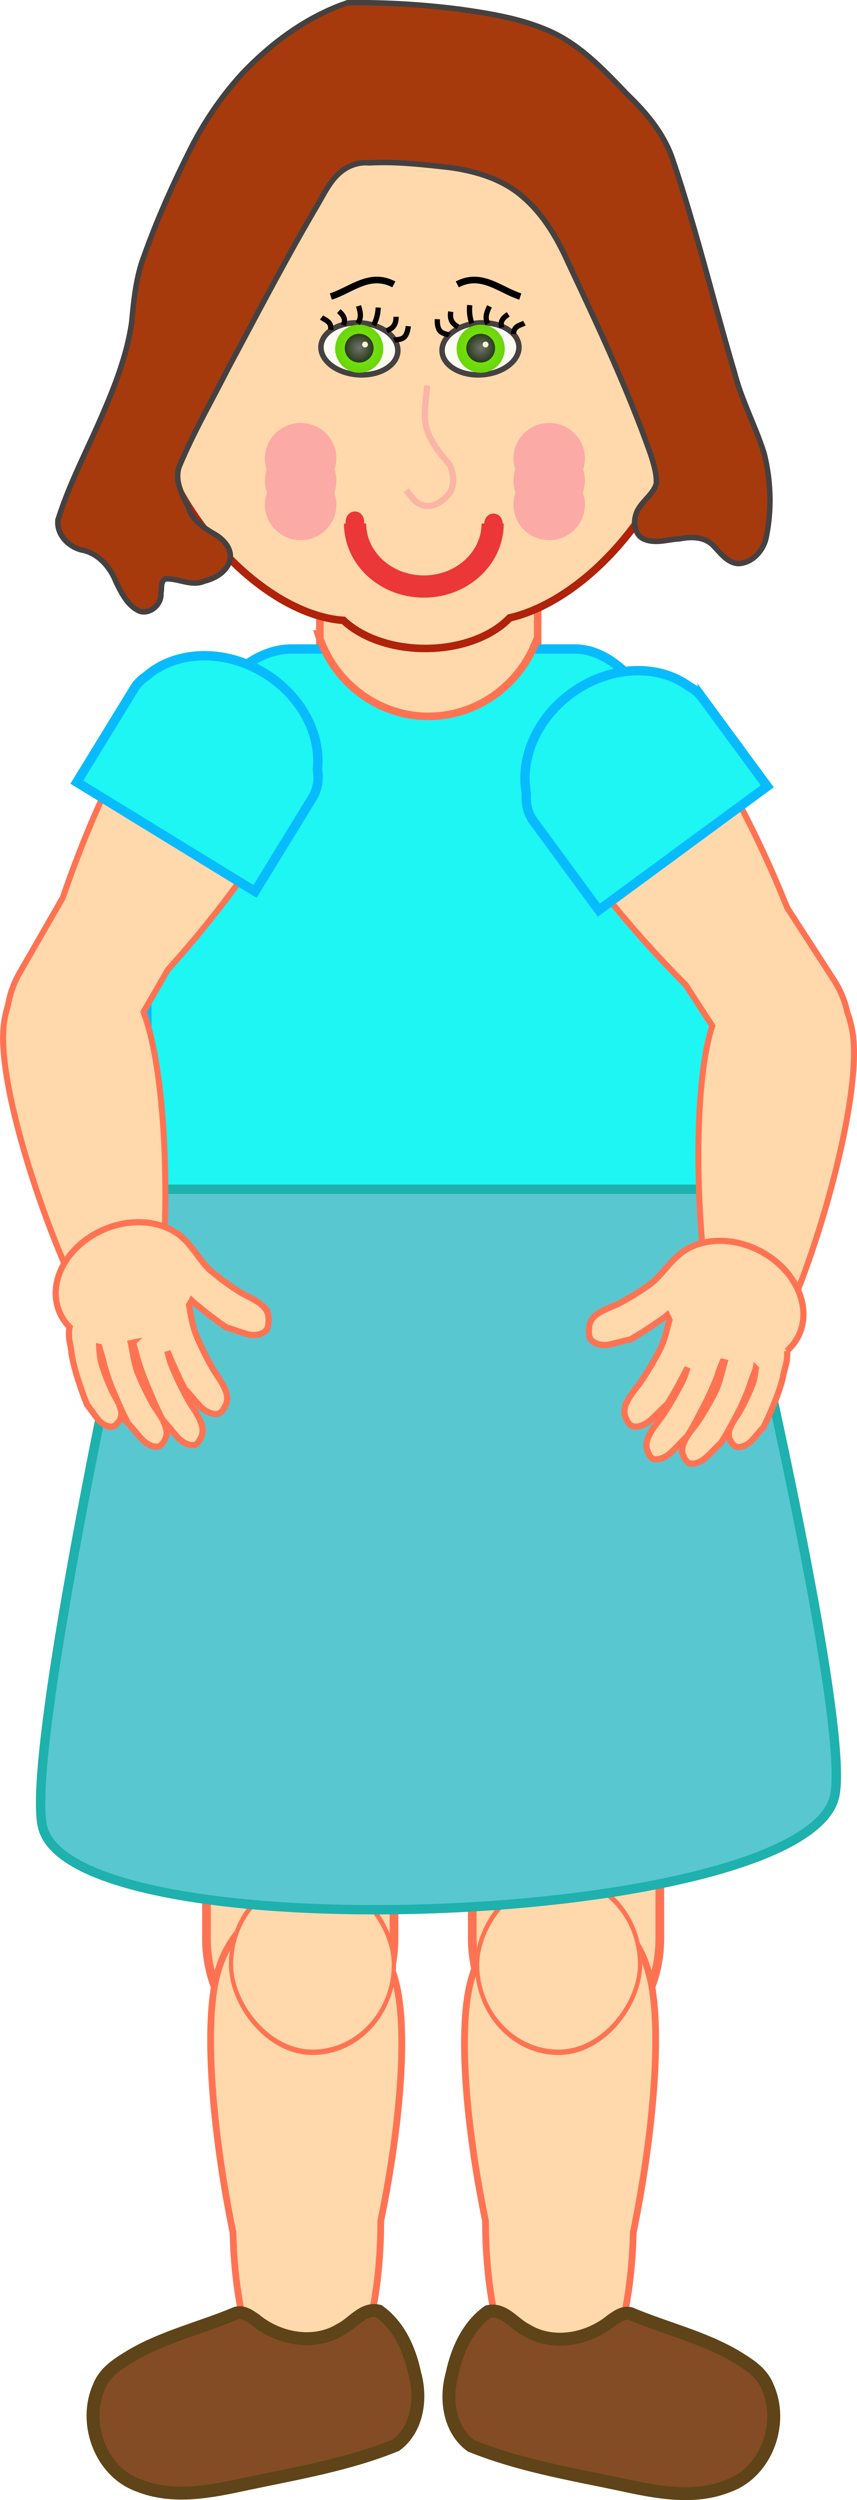 <svg xmlns="http://www.w3.org/2000/svg" viewBox="0 0 137.33 400.42"><defs><filter id="a" height="1.248" width="1.209" y="-.124" x="-.105" color-interpolation-filters="sRGB"><feGaussianBlur stdDeviation="1.446"/></filter><filter id="b" height="1.248" width="1.209" y="-.124" x="-.105" color-interpolation-filters="sRGB"><feGaussianBlur stdDeviation="1.446"/></filter><filter id="c" height="3.072" width="1.428" y="-1.036" x="-.214" color-interpolation-filters="sRGB"><feGaussianBlur stdDeviation="5.261"/></filter><filter id="d" height="2.524" width="1.315" y="-.762" x="-.157" color-interpolation-filters="sRGB"><feGaussianBlur stdDeviation="3.868"/></filter><filter id="e" height="2.524" width="1.315" y="-.762" x="-.157" color-interpolation-filters="sRGB"><feGaussianBlur stdDeviation="3.868"/></filter><radialGradient id="f" gradientUnits="userSpaceOnUse" cy="-141.39" cx="-196.12" gradientTransform="matrix(1 0 0 1.029 0 4.086)" r="4.325"><stop stop-color="#7eec1a" offset="0"/><stop stop-color="#7eec1a" stop-opacity="0" offset="1"/></radialGradient><radialGradient id="g" gradientUnits="userSpaceOnUse" cy="-146.89" cx="-150.5" gradientTransform="matrix(1 0 0 .917 0 -12.241)" r="3"><stop stop-color="#717270" offset="0"/><stop stop-color="#717270" stop-opacity="0" offset="1"/></radialGradient></defs><g transform="translate(-245.65 -389.83)"><g stroke="#ff7353" fill="#ffd9ac" transform="translate(463.17 637.34) scale(.851)"><path stroke-width="1.64" d="M-200.21-28.403c-8.981.31-17.613 6.522-20.394 18.892-2.912 12.953-.597 38.032 3.875 60.31v23.155c0 11.9 7.852 21.46 17.633 21.46 9.781 0 17.681-9.56 17.681-21.46V53.415c4.898-21.967 7.693-47.2 4.942-60.601-2.945-14.341-13.558-21.568-23.737-21.218z"/><path stroke-width="1.27" d="M-199.13 67.038c-6.953.24-13.673 5.05-15.826 14.626-2.297 10.216-.365 30.184 3.225 47.667.002.012-.002.025 0 .038.445 19.319 6.5 34.653 13.914 34.653 7.703 0 13.914-16.524 13.914-36.903 3.35-16.193 5.11-33.932 3.113-43.654-2.28-11.103-10.459-16.698-18.339-16.426z"/><rect ry="16.875" rx="17.658" transform="matrix(.925 0 0 1.181 -12.598 -17.37)" height="27.986" filter="url(#a)" width="33.152" y="67.499" x="-215.68" stroke-width=".862"/></g><g stroke="#ff7353" fill="#ffd9ac" transform="translate(463.17 637.34) scale(.851)"><path stroke-width="1.64" d="M-147.88-28.403c8.981.31 17.613 6.522 20.394 18.892 2.912 12.953.597 38.032-3.875 60.31v23.155c0 11.9-7.852 21.46-17.633 21.46-9.781 0-17.681-9.56-17.681-21.46V53.415c-4.898-21.967-7.693-47.2-4.942-60.601 2.945-14.341 13.558-21.568 23.737-21.218z"/><path stroke-width="1.27" d="M-148.96 67.038c6.953.24 13.673 5.05 15.826 14.626 2.297 10.216.365 30.184-3.225 47.667-.002.012.002.025 0 .038-.445 19.319-6.5 34.653-13.914 34.653-7.703 0-13.914-16.524-13.914-36.903-3.35-16.193-5.11-33.932-3.113-43.654 2.28-11.103 10.459-16.698 18.339-16.426z"/><rect ry="16.875" rx="17.658" transform="matrix(-.925 0 0 1.181 -12.598 -17.37)" height="27.986" filter="url(#b)" width="33.152" y="67.499" x="132.42" stroke-width=".862"/></g><g stroke="#5e4418" stroke-width="2.432" fill="#834c24"><path d="M283.437 760.322c-5.539 2.341-11.525 3.724-16.756 6.8-2.009 1.227-4.19 2.534-5.103 4.83-2.69 5.796.106 13.72 6.257 15.937 5.61 2.269 11.767.957 17.456-.27 8.013-1.686 16.17-3.062 23.793-6.16 3.504-2.59 4.143-7.534 3.023-11.496-.797-3.81-2.513-7.667-5.761-9.993-2.512-.596-4.099 1.928-6.099 2.923-4.255 2.658-9.968 1.553-13.697-1.532-.896-.622-1.964-1.407-3.112-1.039zM346.76 760.407c5.539 2.342 11.525 3.725 16.756 6.8 2.009 1.227 4.19 2.534 5.103 4.83 2.69 5.796-.106 13.72-6.257 15.937-5.61 2.269-11.767.957-17.456-.27-8.013-1.686-16.17-3.062-23.793-6.16-3.504-2.59-4.143-7.534-3.023-11.496.797-3.81 2.513-7.666 5.761-9.992 2.512-.597 4.099 1.927 6.099 2.922 4.255 2.658 9.968 1.553 13.697-1.532.896-.622 1.964-1.407 3.112-1.039z" stroke-width="2.07"/></g><rect rx="23.228" ry="50.237" height="115.98" width="91.776" stroke="#08bbff" y="493.77" x="269.19" stroke-width="1.5" fill="#1df6f3"/><path stroke="#ff7353" stroke-width="1.206" fill="#ffd9ac" d="M296.907 478.836v12.53h-.266c.077.242.18.48.266.717v.373h.133c3.589 9.365 13.67 14.32 23.064 11.146 5.255-1.776 9.464-5.856 11.491-11.146h.213v-13.62h-34.9z"/><path stroke="#b0220a" stroke-width="1.206" fill="#ffd9ac" d="M313.805 391.536c-23.506 0-42.563 19.056-42.563 42.563 0 2.76.27 5.446.772 8.06-5.397 7.302-2.182 22.118 7.581 33.944 6.59 7.983 14.54 12.638 21.095 13.088 2.859 2.707 7.662 4.496 13.115 4.496 5.719 0 10.719-1.964 13.514-4.895 5.954-1.363 12.683-5.786 18.382-12.689 8.545-10.35 12.05-22.97 9.177-30.858.966-3.56 1.49-7.279 1.49-11.146 0-23.507-19.056-42.563-42.563-42.563z"/><g transform="matrix(.851 0 0 .851 362.106 591.21)" filter="url(#c)" stroke="#fcaaa5" stroke-width=".626" fill="#fcaaa5"><path transform="matrix(2.031 0 0 1.875 232.54 115.01)" d="M-151-136.89c0 1.795-1.343 3.25-3 3.25s-3-1.455-3-3.25 1.343-3.25 3-3.25 3 1.455 3 3.25z"/><path transform="matrix(2.031 0 0 1.875 279.34 115.01)" d="M-151-136.89c0 1.795-1.343 3.25-3 3.25s-3-1.455-3-3.25 1.343-3.25 3-3.25 3 1.455 3 3.25z"/></g><g transform="matrix(.851 0 0 .851 362.106 583.804)" filter="url(#d)" stroke="#fcaaa5" stroke-width=".626" fill="#fcaaa5"><path transform="matrix(2.031 0 0 1.875 232.54 115.01)" d="M-151-136.89c0 1.795-1.343 3.25-3 3.25s-3-1.455-3-3.25 1.343-3.25 3-3.25 3 1.455 3 3.25z"/><path transform="matrix(2.031 0 0 1.875 279.34 115.01)" d="M-151-136.89c0 1.795-1.343 3.25-3 3.25s-3-1.455-3-3.25 1.343-3.25 3-3.25 3 1.455 3 3.25z"/></g><g transform="matrix(.851 0 0 .851 362.106 587.38)" filter="url(#e)" stroke="#fcaaa5" stroke-width=".626" fill="#fcaaa5"><path transform="matrix(2.031 0 0 1.875 232.54 115.01)" d="M-151-136.89c0 1.795-1.343 3.25-3 3.25s-3-1.455-3-3.25 1.343-3.25 3-3.25 3 1.455 3 3.25z"/><path transform="matrix(2.031 0 0 1.875 279.34 115.01)" d="M-151-136.89c0 1.795-1.343 3.25-3 3.25s-3-1.455-3-3.25 1.343-3.25 3-3.25 3 1.455 3 3.25z"/></g><path d="M309.396 446.163c-.172 2.29-3.066 3.939-6.465 3.684s-6.015-2.319-5.843-4.608 3.066-3.94 6.465-3.684 6.015 2.318 5.843 4.608z" stroke="#454141" stroke-width=".877" fill="#fcfbf3"/><path fill="#69d408" d="M307.056 445.968a3.852 3.852 0 11-7.684-.577 3.852 3.852 0 017.684.577z"/><path transform="matrix(.931 .07 -.068 .904 476.27 587.198)" fill="url(#f)" d="M-192-141.39c0 2.347-1.847 4.25-4.125 4.25s-4.125-1.903-4.125-4.25 1.847-4.25 4.125-4.25 4.125 1.903 4.125 4.25z"/><path fill="#2a3c19" d="M305.507 445.764a2.306 2.306 0 11-4.6-.345 2.306 2.306 0 014.6.345z"/><path transform="matrix(.767 .058 -.063 .836 409.364 577.11)" fill="url(#g)" d="M-147.5-146.89c0 1.519-1.343 2.75-3 2.75s-3-1.231-3-2.75 1.343-2.75 3-2.75 3 1.231 3 2.75z"/><path fill="#f7f6d2" d="M304.609 445.046a.468.468 0 11-.934-.07.468.468 0 01.934.07z"/><g><path d="M316.493 446.163c.172 2.29 3.067 3.939 6.466 3.684s6.015-2.319 5.843-4.608-3.067-3.94-6.466-3.684-6.015 2.318-5.843 4.608z" stroke="#454141" stroke-width=".877" fill="#fcfbf3"/><path fill="#69d408" d="M318.834 445.968a3.852 3.852 0 107.683-.577 3.852 3.852 0 00-7.683.577z"/><path transform="rotate(175.705 63.8 296.404) scale(.934 -.906)" fill="url(#f)" d="M-192-141.39c0 2.347-1.847 4.25-4.125 4.25s-4.125-1.903-4.125-4.25 1.847-4.25 4.125-4.25 4.125 1.903 4.125 4.25z"/><g><path fill="#2a3c19" d="M320.383 445.764a2.306 2.306 0 104.6-.345 2.306 2.306 0 00-4.6.345z"/><path transform="matrix(-.767 .058 .063 .836 216.526 577.11)" fill="url(#g)" d="M-147.5-146.89c0 1.519-1.343 2.75-3 2.75s-3-1.231-3-2.75 1.343-2.75 3-2.75 3 1.231 3 2.75z"/></g><path fill="#f7f6d2" d="M322.99 445.044a.468.468 0 10.934-.07.468.468 0 00-.934.07z"/></g><g stroke="#090101" stroke-width=".992" fill="none"><path d="M298.64 442.66c.169-1.32-.809-1.49-1.459-1.99M300.693 441.919c.195-.625.42-1.242-.753-2.258M302.95 441.62c.669-.808.472-1.79.15-2.795M305.508 441.919c.452-.819.702-1.763.753-2.833M307.615 442.82c.77-.35 1.52-.728 1.505-2.256M308.819 444.328c.633-.277 1.969.313 2.257-2.258" stroke-width=".844"/></g><g stroke="#090101" stroke-width=".992" fill="none"><path d="M327.95 443.334c.022-1.329 1.014-1.357 1.73-1.757M326.025 442.305c-.104-.647-.237-1.29 1.07-2.125M323.834 441.684c-.545-.896-.208-1.839.255-2.788M321.26 441.61c-.33-.875-.441-1.846-.336-2.912M319.044 442.198c-.71-.457-1.399-.941-1.163-2.45M317.636 443.515c-.587-.365-1.994.026-1.908-2.56" stroke-width=".844"/></g><g><g stroke="#eb3737"><path stroke-width="3.558" fill="none" d="M324.595 473.676c0 5.575-4.936 10.095-11.024 10.095-6.087 0-11.023-4.52-11.023-10.095"/><path stroke-width=".992" transform="matrix(.497 0 0 .903 317.892 671.085)" fill="#eb3737" d="M16.25-218.51c0 .76-1.12 1.375-2.5 1.375s-2.5-.616-2.5-1.375 1.12-1.375 2.5-1.375 2.5.616 2.5 1.375z"/><path stroke-width=".992" transform="matrix(.497 0 0 .903 295.685 670.75)" fill="#eb3737" d="M16.25-218.51c0 .76-1.12 1.375-2.5 1.375s-2.5-.616-2.5-1.375 1.12-1.375 2.5-1.375 2.5.616 2.5 1.375z"/></g></g><path stroke="#fab5a5" stroke-width=".999" fill="none" d="M314.103 451.558c-.48 5.526-1.356 7.003 3.589 12.687 1.034 2.194.594 4.285-.574 5.193-1.729 1.798-3.676 1.81-4.997.56l-1.396-1.641"/><path stroke="#000" stroke-width="1.059" fill="none" d="M318.93 435.376c3.88-2.028 6.805.892 10.09 1.95M308.757 435.376c-3.88-2.028-6.805.892-10.09 1.95"/><path stroke="#454141" stroke-width=".877" fill="#a63a0d" d="M300.24 390.661c-6.07 2.317-11.387 6.321-15.828 11.013-3.557 3.891-6.483 8.337-8.764 13.086-2.774 5.586-5.281 11.316-7.321 17.211-.962 3.07-1.273 6.294-1.575 9.48-.786 5.413-2.828 10.527-5.004 15.509-2.334 5.35-5.059 10.553-6.81 16.139-.279 2.425 1.86 4.513 4.14 4.885 2.459.619 4.258 2.732 5.15 5.023.92 1.833 1.903 3.982 3.949 4.76 1.676.395 3.405-1.222 3.254-2.91.194-.773-.123-1.823.691-2.315 2.1-.118 4.188 1.253 6.252.373 1.838-.46 3.83-1.622 4.176-3.645.2-1.856-1.363-3.309-2.873-4.096-1.613-.988-3.353-2.217-3.857-4.15-.977-1.938-2.194-4.128-1.49-6.358 2.233-5.43 5.185-10.519 7.829-15.75 4.662-8.707 9.22-17.471 14.212-25.995 1.312-2.19 2.393-4.734 4.667-6.11a6.245 6.245 0 013.822-.894c4.247-.232 8.492.26 12.707.724 4.289.568 8.674 1.857 11.96 4.798 3.254 2.81 5.446 6.602 7.184 10.482 4.736 10.083 9.497 20.185 13.208 30.7.471 1.514.994 3.101.898 4.694-.612 1.976-2.758 3.008-3.298 5.028-.444 1.439-.041 3.415 1.561 3.921 1.782.653 3.662-.053 5.48-.133 1.797-.363 3.916-.366 5.312 1.007 1.173 1.162 2.254 2.816 4.052 2.957 2.155-.043 3.903-1.904 4.435-3.9 1-4.507.855-9.25-.255-13.725-1.38-4.389-3.599-8.474-4.745-12.942-3.412-11.499-6.172-23.194-10.054-34.55-1.383-3.823-4.023-7.02-6.916-9.809-3.665-3.8-7.342-7.825-12.188-10.127-4.615-2.161-9.692-2.992-14.695-3.708a130.323 130.323 0 00-18.147-1.07l-1.117.398z"/><path stroke="#1eb1ae" stroke-width="1.5" fill="#59c7cf" d="M271.99 580.3c-2.645 4.096-4.628 8.594-5.746 13.38h.665c-1.602 4.146-2.535 7.795-2.607 10.561-8.212 39.292-13.578 71.354-11.81 78.26 5.22 20.401 121.96 15.873 126.89-4.921 1.62-6.838-3.815-36.883-12.158-74.004-.26-4.64-2.908-11.55-6.916-19.26a173.284 173.284 0 00-2.155-4.016h-86.16z"/><g><path stroke="#ff7353" stroke-width=".962" fill="#ffd9ac" d="M341.785 499.234c-1.29.25-2.509.706-3.622 1.368-5.046 3.005-7.868 9.974-4.656 18.089 3.001 7.583 12.52 19.356 22 28.847l4.284 6.597c-4.688 14.224-1.397 56.204 4.474 56.857 5.881.654 19.32-39.62 18.164-54.425a16.917 16.917 0 00-.994-4.588 15.598 15.598 0 00-2.151-5.178l-7.49-11.592c-5.04-12.575-12.04-25.885-17.641-31.474-4.013-4.003-8.5-5.243-12.371-4.493z"/><path stroke="#ff7353" stroke-width=".993" fill="#ffd9ac" d="M340.846 600.724c-.46.47-.77 1.104-.804 1.772-.053.74-.09 1.659.525 2.117l.037.038c.716.528 1.657.69 2.549.537 1.182-.217 2.335-.608 3.515-.838 1.857-1.029 3.63-2.276 5.389-3.493.17-.13.326-.274.496-.405.113.263.246.52.38.779-.42 1.512-.73 3.067-1.419 4.507-.942 1.895-2.031 3.7-3.205 5.453-.757 1.024-1.617 1.98-2.184 3.139-.43.796-.563 1.778-.217 2.535.275.637.642 1.403 1.385 1.437l.056.02c.863.034 1.778-.385 2.502-1.007.952-.837 1.795-1.793 2.74-2.64 1.191-1.87 2.208-3.84 3.23-5.81-.224.765-.481 1.513-.832 2.243a52.698 52.698 0 01-3.168 5.453c-.74 1.025-1.58 1.988-2.146 3.14-.426.792-.577 1.746-.272 2.478.24.616.556 1.366 1.254 1.378l.075.001c.81.01 1.673-.398 2.37-1.028.92-.847 1.754-1.823 2.665-2.679-.153.241-.263.487-.39.746-.394.732-.56 1.618-.25 2.31.246.581.6 1.294 1.274 1.32l.056.02c.784.028 1.615-.361 2.275-.935.87-.772 1.629-1.657 2.491-2.437.61-.96 1.174-1.974 1.71-2.979a6.1 6.1 0 00-.294.69c-.275.646-.303 1.413.057 1.977.29.476.663 1.043 1.28 1.021l.075.002c.715-.03 1.42-.395 1.955-.924.702-.71 1.284-1.523 1.979-2.24.802-1.533 1.45-3.158 2.101-4.757.399-1.098.781-2.196 1.04-3.33.157-1.042.602-2.037.641-3.092.039-.354.041-.71-.018-1.054a7.702 7.702 0 001.792-2.28c2.381-4.623-.381-10.778-6.16-13.754-4.745-2.445-10.043-1.994-13.109.81l-.02.018c-.428.367-.825.79-1.207 1.2-1.06 1.158-2.007 2.425-3.26 3.364a41.597 41.597 0 01-5.157 3.159c-1.1.5-2.285.88-3.285 1.613-.18.12-.343.248-.497.405zm20.598 7.193c.108.03.21.072.318.1-.044.149-.077.302-.12.45-.405 1.414-.693 2.858-1.34 4.207a46.175 46.175 0 01-2.934 5.044c-.52.707-1.107 1.373-1.582 2.115 1.173-1.869 2.138-3.85 3.156-5.81.646-1.354 1.274-2.736 1.77-4.144.187-.67.473-1.31.732-1.962zm5.323 1.077c-.123.865-.232 1.754-.537 2.586-.589 1.529-1.3 2.986-2.095 4.42-.387.625-.837 1.228-1.182 1.878.425-.798.832-1.583 1.248-2.385.595-1.252 1.165-2.539 1.614-3.845.243-.906.668-1.76.952-2.654z"/><path stroke="#08bbff" stroke-width="1.5" fill="#1df6f3" d="M337.154 500.9c-5.583 4.103-8.213 10.511-7.146 16.056-.15 1.584.217 3.155 1.175 4.459l10.426 14.185 26.989-19.836-10.426-14.185a6.173 6.173 0 00-2.031-1.758c-.033-.025-.072-.042-.105-.066-.005-.002-.004-.01-.008-.01-5.009-3.643-12.743-3.351-18.874 1.155z"/></g><g><path stroke="#ff7353" stroke-width=".962" fill="#ffd9ac" d="M282.823 496.07c-3.65-.192-7.659 1.356-11.144 5.21-5.308 5.868-11.589 19.522-15.977 32.34l-6.882 11.967a15.63 15.63 0 00-1.876 5.202c-.448 1.4-.745 2.97-.791 4.71-.395 14.845 15.118 54.38 20.958 53.424 5.83-.953 6.937-43.049 1.526-57.014l3.94-6.808c8.981-9.964 17.883-22.21 20.492-29.937 2.791-8.27-.358-15.081-5.552-17.824a11.317 11.317 0 00-4.694-1.27z"/><path stroke="#ff7353" stroke-width=".993" fill="#ffd9ac" d="M288.026 599.255c.424.504.685 1.16.669 1.828-.003.742-.036 1.66-.683 2.071l-.04.036c-.754.473-1.704.562-2.581.343-1.163-.305-2.284-.78-3.442-1.099-1.776-1.165-3.45-2.542-5.112-3.888-.161-.142-.305-.297-.465-.44-.132.253-.283.5-.438.747.307 1.54.499 3.114 1.077 4.601.797 1.96 1.748 3.841 2.787 5.678.678 1.078 1.464 2.096 1.943 3.294.368.827.427 1.816.025 2.545-.321.614-.745 1.351-1.488 1.329l-.058.015c-.863-.03-1.744-.517-2.42-1.192-.886-.906-1.654-1.923-2.533-2.838-1.048-1.955-1.913-3.994-2.785-6.035.166.778.366 1.544.661 2.298a52.723 52.723 0 002.75 5.676c.66 1.077 1.427 2.1 1.904 3.292.365.822.444 1.784.085 2.491-.286.597-.657 1.32-1.354 1.28l-.075-.004c-.81-.051-1.638-.523-2.287-1.204-.852-.913-1.611-1.95-2.456-2.87.135.251.227.505.333.772.339.76.437 1.655.076 2.322-.288.561-.694 1.246-1.37 1.222l-.057.016c-.783-.033-1.582-.483-2.198-1.105-.809-.835-1.5-1.774-2.3-2.617a45.748 45.748 0 01-1.483-3.098 6.1 6.1 0 01.242.71c.226.664.196 1.432-.205 1.967-.325.452-.74.99-1.353.922l-.075-.004c-.711-.083-1.386-.5-1.88-1.068-.647-.76-1.166-1.615-1.806-2.382-.684-1.59-1.208-3.258-1.738-4.902-.314-1.124-.614-2.249-.787-3.398-.078-1.052-.447-2.077-.406-3.132-.012-.356.012-.71.097-1.05a7.7 7.7 0 01-1.616-2.408c-2.027-4.789 1.19-10.718 7.176-13.253 4.915-2.081 10.164-1.233 13.01 1.792l.019.02c.4.398.763.85 1.114 1.288.97 1.234 1.819 2.569 2.998 3.598a41.57 41.57 0 004.906 3.538c1.06.582 2.212 1.049 3.154 1.855.17.133.323.273.465.441zm-21.08 5.626c-.11.023-.216.056-.325.076.033.152.055.307.087.457.297 1.441.476 2.902 1.019 4.297a46.175 46.175 0 002.547 5.25c.465.744 1.001 1.452 1.419 2.228-1.03-1.952-1.843-4-2.71-6.032-.543-1.398-1.066-2.824-1.454-4.265-.137-.68-.374-1.341-.584-2.01zm-5.39.675c.059.872.1 1.766.342 2.619.473 1.568 1.073 3.075 1.757 4.564.34.652.743 1.288 1.039 1.962-.365-.828-.711-1.641-1.066-2.472-.5-1.293-.972-2.62-1.32-3.956-.175-.922-.535-1.805-.751-2.717z"/><path stroke="#08bbff" stroke-width="1.5" fill="#1df6f3" d="M288.047 497.652c5.907 3.621 9.066 9.786 8.467 15.4.282 1.567.049 3.164-.797 4.543l-9.2 15.009-28.557-17.505 9.2-15.009a6.173 6.173 0 011.876-1.922c.031-.027.069-.047.1-.074.004-.002.003-.01.006-.011 4.686-4.05 12.417-4.408 18.905-.431z"/></g></g></svg>